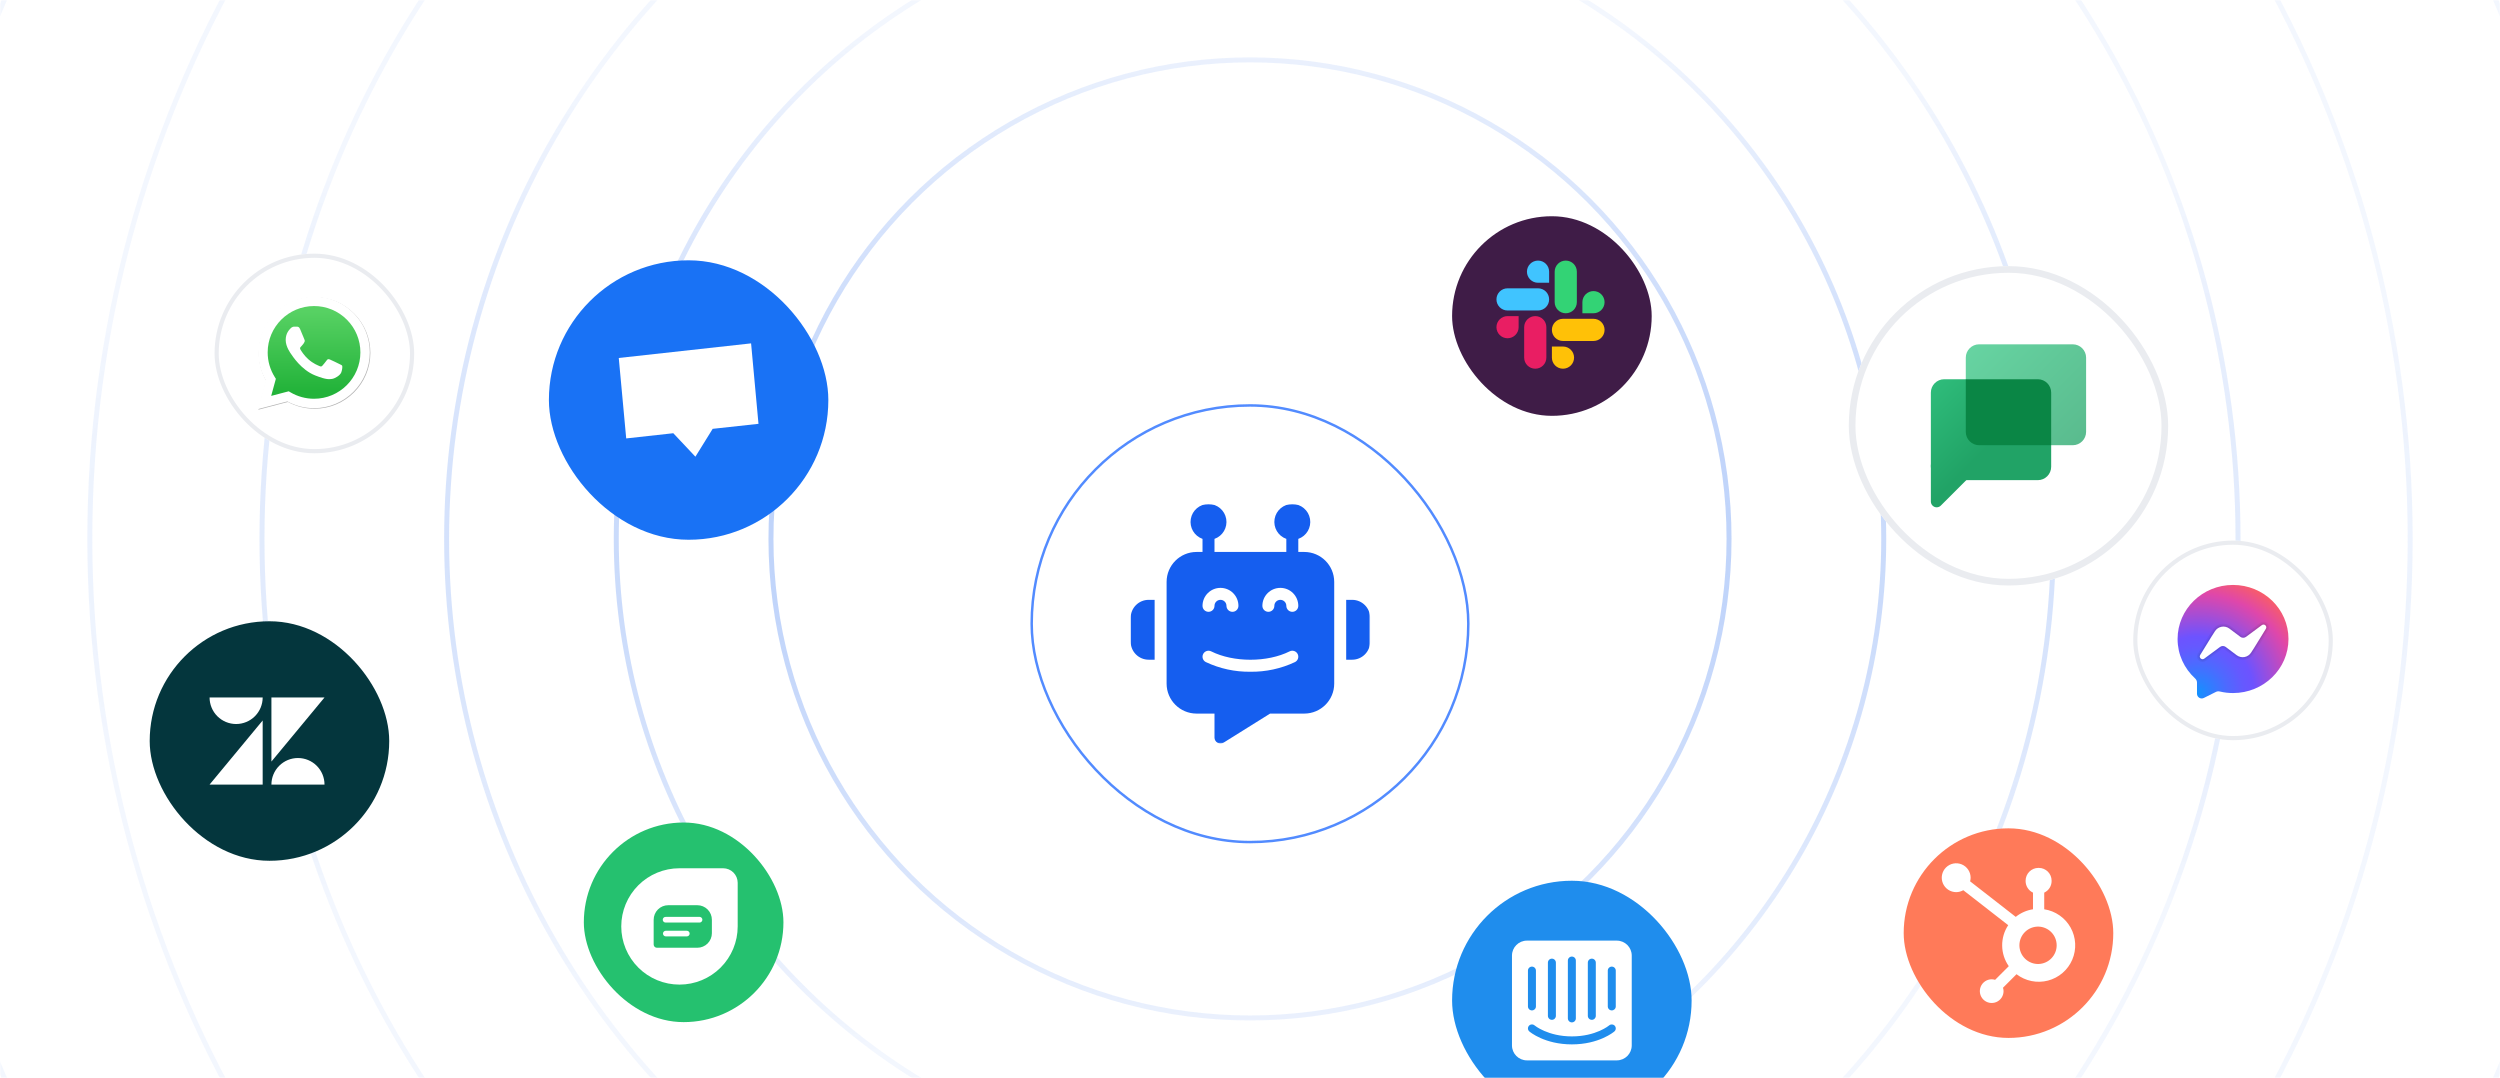 <svg width="1002" height="432" viewBox="0 0 1002 432" fill="none"
  xmlns="http://www.w3.org/2000/svg">
  <g clip-path="url(#clip0_855_677)">
    <mask id="mask0_855_677" style="mask-type:alpha" maskUnits="userSpaceOnUse" x="0" y="0" width="1002" height="432">
      <rect width="1002" height="432" fill="url(#paint0_radial_855_677)"/>
    </mask>
    <g mask="url(#mask0_855_677)">
      <circle opacity="0.5" cx="501" cy="216" r="192" stroke="#155EEF" stroke-width="2"/>
      <circle opacity="0.5" cx="501" cy="216" r="254" stroke="#155EEF" stroke-width="2"/>
      <circle opacity="0.5" cx="501" cy="216" r="322" stroke="#155EEF" stroke-width="2"/>
      <circle opacity="0.5" cx="501" cy="216" r="396" stroke="#155EEF" stroke-width="2"/>
      <circle opacity="0.5" cx="501" cy="216" r="465" stroke="#155EEF" stroke-width="2"/>
      <circle opacity="0.5" cx="501" cy="216" r="544" stroke="#155EEF" stroke-width="2"/>
      <circle opacity="0.5" cx="501" cy="216" r="611" stroke="#155EEF" stroke-width="2"/>
      <circle opacity="0.5" cx="501" cy="216" r="678" stroke="#155EEF" stroke-width="2"/>
    </g>
    <g filter="url(#filter0_d_855_677)">
      <rect x="413" y="130" width="176" height="176" rx="88" fill="white"/>
      <mask id="mask1_855_677" style="mask-type:luminance" maskUnits="userSpaceOnUse" x="453" y="170" width="96" height="96">
        <path d="M549 170H453V266H549V170Z" fill="white"/>
      </mask>
      <g mask="url(#mask1_855_677)">
        <path d="M522.757 189.225H520.358V183.984C523.663 182.816 525.645 179.436 525.053 175.981C524.459 172.525 521.464 170 517.958 170C514.452 170 511.457 172.525 510.864 175.981C510.271 179.436 512.254 182.816 515.559 183.984V189.224H486.767V183.984C490.073 182.816 492.055 179.436 491.463 175.981C490.87 172.525 487.875 170 484.369 170C480.863 170 477.867 172.525 477.275 175.981C476.682 179.436 478.664 182.816 481.969 183.984V189.224H479.57C472.948 189.232 467.581 194.598 467.574 201.221V242.008C467.581 248.631 472.948 253.998 479.57 254.005H486.768V263.601C486.768 264.029 486.883 264.45 487.1 264.819C487.318 265.188 487.63 265.492 488.005 265.699C488.379 265.907 488.802 266.01 489.23 265.999C489.658 265.988 490.076 265.862 490.438 265.635L509.05 254.005H522.757C529.38 253.998 534.747 248.631 534.753 242.008V201.22C534.747 194.598 529.38 189.231 522.757 189.225ZM489.167 203.62C493.141 203.625 496.36 206.845 496.365 210.818C496.365 212.143 495.291 213.217 493.965 213.217C492.64 213.217 491.567 212.143 491.567 210.818C491.567 209.493 490.492 208.418 489.167 208.418C487.842 208.418 486.768 209.493 486.768 210.818C486.768 212.143 485.694 213.216 484.369 213.216C483.044 213.216 481.969 212.143 481.969 210.818C481.974 206.845 485.194 203.625 489.167 203.62ZM519.031 233.358C513.447 235.991 507.337 237.318 501.163 237.238C494.99 237.319 488.88 235.992 483.295 233.358C482.11 232.765 481.63 231.324 482.223 230.138C482.816 228.953 484.257 228.472 485.442 229.065C494.404 233.545 507.925 233.545 516.886 229.065C518.071 228.472 519.512 228.953 520.105 230.138C520.697 231.324 520.217 232.765 519.031 233.358ZM517.958 213.217C517.322 213.218 516.711 212.965 516.262 212.515C515.812 212.065 515.559 211.454 515.559 210.818C515.559 209.493 514.485 208.418 513.16 208.418C511.835 208.418 510.76 209.493 510.76 210.818C510.76 212.143 509.687 213.217 508.361 213.217C507.036 213.217 505.962 212.143 505.962 210.818C505.962 206.842 509.184 203.62 513.16 203.62C517.135 203.62 520.358 206.842 520.358 210.818C520.358 211.454 520.106 212.065 519.655 212.515C519.205 212.965 518.595 213.218 517.958 213.217ZM541.951 208.418H539.552V232.412H541.951C545.924 232.407 549.145 229.187 549.149 225.214V215.616C549.145 211.643 545.924 208.423 541.951 208.418ZM453.178 215.616V225.213C453.183 229.187 456.403 232.407 460.376 232.411H462.776V208.418H460.376C456.403 208.423 453.183 211.643 453.178 215.616Z" fill="#155EEF"/>
      </g>
      <rect x="413.5" y="130.5" width="175" height="175" rx="87.5" stroke="#528BFF"/>
    </g>
    <g filter="url(#filter1_dd_855_677)">
      <rect x="220" y="39" width="112" height="112" rx="56" fill="#1972F5"/>
      <path fill-rule="evenodd" clip-rule="evenodd" d="M269.861 108.302L278.716 117.712L285.639 106.542L304 104.534L301.036 72.288L248 78.141L250.984 110.387L269.861 108.302Z" fill="white"/>
    </g>
    <g filter="url(#filter2_dd_855_677)">
      <rect x="582" y="297" width="96" height="96" rx="48" fill="#1F8DED"/>
      <g clip-path="url(#clip1_855_677)">
        <path d="M647.6 347.39C647.596 347.812 647.425 348.214 647.125 348.51C646.826 348.807 646.421 348.973 646 348.973C645.579 348.973 645.174 348.807 644.875 348.51C644.575 348.214 644.405 347.812 644.4 347.39V333C644.405 332.579 644.575 332.176 644.875 331.88C645.174 331.583 645.579 331.417 646 331.417C646.421 331.417 646.826 331.583 647.125 331.88C647.425 332.176 647.596 332.579 647.6 333V347.39ZM647.042 357.405C646.794 357.617 640.867 362.59 630 362.59C619.133 362.59 613.206 357.617 612.959 357.405C612.637 357.129 612.437 356.736 612.405 356.313C612.372 355.89 612.509 355.471 612.785 355.149C613.061 354.827 613.453 354.628 613.875 354.595C614.297 354.562 614.715 354.697 615.038 354.972C615.132 355.051 620.424 359.39 630 359.39C639.696 359.39 644.907 355.02 644.959 354.976C645.628 354.401 646.64 354.478 647.215 355.149C647.491 355.471 647.628 355.89 647.595 356.313C647.563 356.736 647.364 357.129 647.042 357.405ZM612.4 333C612.404 332.579 612.575 332.176 612.875 331.88C613.174 331.583 613.579 331.417 614 331.417C614.421 331.417 614.826 331.583 615.125 331.88C615.425 332.176 615.595 332.579 615.6 333V347.39C615.595 347.812 615.425 348.214 615.125 348.51C614.826 348.807 614.421 348.973 614 348.973C613.579 348.973 613.174 348.807 612.875 348.51C612.575 348.214 612.404 347.812 612.4 347.39V333ZM620.4 329.8C620.407 329.38 620.578 328.979 620.877 328.684C621.177 328.39 621.58 328.224 622 328.224C622.42 328.224 622.824 328.39 623.123 328.684C623.422 328.979 623.594 329.38 623.6 329.8V351.175C623.594 351.595 623.422 351.996 623.123 352.291C622.824 352.586 622.42 352.751 622 352.751C621.58 352.751 621.177 352.586 620.877 352.291C620.578 351.996 620.407 351.595 620.4 351.175V329.8ZM628.4 328.99C628.4 328.78 628.441 328.572 628.522 328.378C628.602 328.184 628.72 328.008 628.869 327.859C629.017 327.71 629.194 327.593 629.388 327.512C629.582 327.432 629.79 327.39 630 327.39C630.21 327.39 630.418 327.432 630.612 327.512C630.807 327.592 630.983 327.71 631.132 327.859C631.28 328.007 631.398 328.184 631.478 328.378C631.559 328.572 631.6 328.78 631.6 328.99V352.19C631.596 352.612 631.425 353.014 631.125 353.31C630.826 353.607 630.421 353.773 630 353.773C629.579 353.773 629.174 353.607 628.875 353.31C628.575 353.014 628.405 352.612 628.4 352.19V328.99ZM636.4 329.8C636.407 329.38 636.578 328.979 636.877 328.684C637.177 328.39 637.58 328.224 638 328.224C638.42 328.224 638.823 328.39 639.123 328.684C639.422 328.979 639.594 329.38 639.6 329.8V351.175C639.594 351.595 639.422 351.996 639.123 352.291C638.823 352.586 638.42 352.751 638 352.751C637.58 352.751 637.177 352.586 636.877 352.291C636.578 351.996 636.407 351.595 636.4 351.175V329.8ZM648 321H612C608.686 321 606 323.686 606 327V363C606 366.314 608.686 369 612 369H648C651.314 369 654 366.314 654 363V327C654 323.686 651.314 321 648 321Z" fill="white"/>
      </g>
    </g>
    <g filter="url(#filter3_dd_855_677)">
      <rect x="60" y="193" width="96" height="96" rx="48" fill="#04363D"/>
      <path d="M84 258.455H105.279V232.766L84 258.455ZM105.279 223.545C105.279 226.367 104.158 229.074 102.163 231.069C100.168 233.064 97.461 234.185 94.64 234.185C91.818 234.185 89.112 233.064 87.116 231.069C85.121 229.074 84 226.367 84 223.545H105.279ZM108.785 258.455C108.785 255.633 109.906 252.927 111.902 250.931C113.897 248.936 116.603 247.815 119.425 247.815C122.247 247.815 124.953 248.936 126.948 250.931C128.944 252.927 130.065 255.633 130.065 258.455H108.785ZM108.785 249.234V223.545H130.065L108.785 249.234Z" fill="white"/>
    </g>
    <g filter="url(#filter4_dd_855_677)">
      <rect x="582" y="40" width="80" height="80" rx="40" fill="#3F1C47"/>
      <path d="M632 62.223C632 59.768 630.01 57.778 627.556 57.778C625.102 57.778 623.112 59.768 623.112 62.223C623.112 63.616 623.112 73.046 623.112 74.445C623.112 76.899 625.102 78.889 627.556 78.889C630.01 78.889 632 76.899 632 74.445C632 73.046 632 63.616 632 62.223Z" fill="#33D375"/>
      <path d="M643.112 74.445C643.112 76.899 641.122 78.889 638.668 78.889C637.34 78.889 634.223 78.889 634.223 78.889C634.223 78.889 634.223 75.571 634.223 74.445C634.223 71.99 636.213 70 638.668 70C641.122 70 643.112 71.99 643.112 74.445Z" fill="#33D375"/>
      <path d="M604.223 68.889C601.768 68.889 599.778 70.879 599.778 73.333C599.778 75.788 601.768 77.778 604.223 77.778C605.616 77.778 615.046 77.778 616.445 77.778C618.899 77.778 620.889 75.788 620.889 73.333C620.889 70.879 618.899 68.889 616.445 68.889C615.046 68.889 605.616 68.889 604.223 68.889Z" fill="#40C4FF"/>
      <path d="M616.445 57.778C618.899 57.778 620.889 59.768 620.889 62.223C620.889 63.55 620.889 66.667 620.889 66.667C620.889 66.667 617.571 66.667 616.445 66.667C613.99 66.667 612 64.677 612 62.223C612 59.768 613.99 57.778 616.445 57.778Z" fill="#40C4FF"/>
      <path d="M610.89 96.673C610.89 99.124 612.88 101.111 615.334 101.111C617.789 101.111 619.779 99.124 619.779 96.673C619.779 95.282 619.779 85.865 619.779 84.469C619.779 82.017 617.789 80.031 615.334 80.031C612.88 80.031 610.89 82.017 610.89 84.469C610.89 85.865 610.89 95.282 610.89 96.673Z" fill="#E91E63"/>
      <path d="M599.778 84.469C599.778 82.017 601.768 80.031 604.223 80.031C605.551 80.031 608.667 80.031 608.667 80.031C608.667 80.031 608.667 83.343 608.667 84.469C608.667 86.92 606.677 88.906 604.223 88.906C601.768 88.906 599.778 86.92 599.778 84.469Z" fill="#E91E63"/>
      <path d="M638.667 90.001C641.121 90.001 643.111 88.01 643.111 85.556C643.111 83.102 641.121 81.112 638.667 81.112C637.274 81.112 627.844 81.112 626.445 81.112C623.99 81.112 622 83.102 622 85.556C622 88.01 623.99 90.001 626.445 90.001C627.842 90.001 637.274 90.001 638.667 90.001Z" fill="#FFC107"/>
      <path d="M626.445 101.111C623.99 101.111 622 99.121 622 96.667C622 95.339 622 92.222 622 92.222C622 92.222 625.318 92.222 626.445 92.222C628.899 92.222 630.889 94.212 630.889 96.667C630.889 99.121 628.899 101.111 626.445 101.111Z" fill="#FFC107"/>
    </g>
    <g filter="url(#filter5_dd_855_677)">
      <rect x="741" y="32" width="128" height="128" rx="64" fill="white"/>
      <path d="M787.888 68.692V98.421C787.888 101.378 790.289 103.78 793.247 103.78H830.753C833.71 103.78 836.111 101.378 836.111 98.421V68.692C836.111 65.735 833.71 63.334 830.753 63.334H793.248C790.289 63.332 787.888 65.734 787.888 68.692Z" fill="url(#paint1_linear_855_677)"/>
      <path d="M773.888 126.335L773.889 111.554L792.176 113.681L777.889 127.967C777.464 128.401 776.873 128.668 776.221 128.668C774.935 128.668 773.888 127.62 773.888 126.335Z" fill="url(#paint2_linear_855_677)"/>
      <path d="M773.888 82.692V112.421C773.888 115.378 776.289 117.78 779.247 117.78H816.753C819.71 117.78 822.111 115.378 822.111 112.421V103.772L787.894 77.332H779.247C776.289 77.332 773.888 79.734 773.888 82.692Z" fill="url(#paint3_linear_855_677)"/>
      <path d="M787.888 98.419V77.332H816.753C819.71 77.332 822.111 79.734 822.111 82.691V103.778H793.248C790.289 103.78 787.888 101.378 787.888 98.419Z" fill="#0A8645"/>
      <rect x="742.333" y="33.333" width="125.333" height="125.333" rx="62.667" stroke="#EAECF0" stroke-width="2.667"/>
    </g>
    <g filter="url(#filter6_dd_855_677)">
      <rect x="855" y="170" width="80" height="80" rx="40" fill="white"/>
      <path d="M917.222 209.444C917.222 221.411 907.277 231.111 895 231.111C893.165 231.111 891.388 230.896 889.684 230.484C889.167 230.36 888.627 230.408 888.152 230.646L883.288 233.078C882.033 233.706 880.555 232.792 880.555 231.388V226.916C880.555 226.277 880.27 225.681 879.798 225.25C875.472 221.294 872.777 215.678 872.777 209.444C872.777 197.478 882.722 187.778 895 187.778C907.277 187.778 917.222 197.478 917.222 209.444Z" fill="url(#paint4_radial_855_677)"/>
      <path opacity="0.05" d="M907.213 202.546C906.738 202.546 906.277 202.704 905.88 203.003L899.553 207.686C899.406 207.797 899.242 207.853 899.07 207.853C898.903 207.853 898.747 207.801 898.614 207.702L894.201 204.38C893.303 203.712 892.246 203.36 891.138 203.36C889.387 203.36 887.777 204.238 886.831 205.711L885.486 207.812L880.908 215.251C880.472 215.933 880.439 216.775 880.829 217.488C881.227 218.215 881.978 218.666 882.789 218.666C883.264 218.666 883.726 218.508 884.122 218.21L890.449 213.526C890.597 213.415 890.76 213.36 890.932 213.36C891.099 213.36 891.256 213.412 891.388 213.511L895.801 216.833C896.7 217.502 897.757 217.853 898.864 217.853C900.616 217.853 902.226 216.974 903.171 215.502L904.517 213.401L909.094 205.962C909.53 205.28 909.563 204.437 909.173 203.724C908.776 202.997 908.024 202.546 907.213 202.546Z" fill="black"/>
      <path opacity="0.07" d="M907.214 203.102C906.859 203.102 906.514 203.221 906.215 203.447L899.885 208.134C899.645 208.315 899.365 208.409 899.071 208.409C898.784 208.409 898.511 208.318 898.283 208.147L893.868 204.824C893.069 204.229 892.126 203.916 891.138 203.916C889.577 203.916 888.143 204.699 887.299 206.012L885.955 208.114L881.383 215.545C881.053 216.061 881.027 216.692 881.318 217.224C881.614 217.764 882.193 218.112 882.79 218.112C883.145 218.112 883.49 217.994 883.789 217.768L890.119 213.081C890.359 212.9 890.639 212.806 890.933 212.806C891.22 212.806 891.493 212.897 891.721 213.068L896.136 216.391C896.935 216.986 897.878 217.299 898.866 217.299C900.427 217.299 901.861 216.516 902.705 215.202L904.049 213.101L908.621 205.67C908.951 205.154 908.977 204.522 908.686 203.991C908.39 203.451 907.813 203.102 907.214 203.102Z" fill="black"/>
      <path d="M906.549 203.889L900.215 208.578C899.538 209.089 898.615 209.089 897.949 208.589L893.533 205.266C891.667 203.877 889.022 204.355 887.767 206.311L886.422 208.411L881.855 215.833C881.189 216.877 882.467 218.066 883.455 217.322L889.789 212.633C890.467 212.122 891.389 212.122 892.055 212.622L896.471 215.945C898.338 217.334 900.982 216.856 902.238 214.901L903.582 212.801L908.149 205.378C908.815 204.334 907.538 203.145 906.549 203.889Z" fill="white"/>
      <rect x="855.833" y="170.833" width="78.333" height="78.333" rx="39.167" stroke="#EAECF0" stroke-width="1.667"/>
    </g>
    <g filter="url(#filter7_dd_855_677)">
      <rect x="234" y="283" width="80" height="80" rx="40" fill="#25C16F"/>
      <g clip-path="url(#clip2_855_677)">
        <path d="M272.313 301.333H289.832C291.379 301.333 292.863 301.948 293.958 303.042C295.052 304.137 295.667 305.621 295.667 307.168V324.647C295.667 330.83 293.21 336.76 288.838 341.132C284.466 345.504 278.536 347.96 272.353 347.96C269.288 347.965 266.253 347.366 263.419 346.197C260.586 345.028 258.012 343.311 255.842 341.146C253.673 338.98 251.953 336.409 250.778 333.578C249.604 330.746 249 327.712 249 324.647C249 318.464 251.456 312.534 255.828 308.162C260.2 303.79 266.13 301.333 272.313 301.333Z" fill="white"/>
        <path d="M279.487 316.141H267.824C267.057 316.141 266.298 316.292 265.589 316.585C264.881 316.879 264.237 317.309 263.695 317.852C263.154 318.394 262.724 319.039 262.431 319.747C262.138 320.456 261.988 321.215 261.989 321.982V331.9C261.989 332.071 262.022 332.239 262.088 332.396C262.153 332.554 262.249 332.696 262.37 332.816C262.49 332.937 262.634 333.032 262.791 333.096C262.949 333.161 263.117 333.193 263.288 333.193H279.487C281.035 333.193 282.519 332.578 283.613 331.484C284.707 330.389 285.322 328.905 285.322 327.358V321.982C285.323 321.215 285.173 320.456 284.88 319.747C284.587 319.039 284.157 318.394 283.615 317.852C283.073 317.309 282.43 316.879 281.722 316.585C281.013 316.292 280.254 316.141 279.487 316.141ZM275.277 328.643H266.851C266.703 328.643 266.555 328.614 266.418 328.557C266.281 328.5 266.156 328.417 266.051 328.312C265.945 328.206 265.862 328.082 265.805 327.944C265.748 327.807 265.719 327.66 265.719 327.511C265.719 327.362 265.748 327.215 265.805 327.077C265.862 326.94 265.945 326.815 266.051 326.71C266.156 326.605 266.281 326.522 266.418 326.465C266.555 326.408 266.703 326.378 266.851 326.378H275.277C275.578 326.378 275.866 326.498 276.078 326.71C276.29 326.922 276.41 327.21 276.41 327.511C276.41 327.811 276.29 328.099 276.078 328.312C275.866 328.524 275.578 328.643 275.277 328.643ZM280.46 323.095H266.851C266.695 323.107 266.538 323.086 266.389 323.034C266.241 322.983 266.105 322.901 265.99 322.795C265.875 322.688 265.783 322.559 265.72 322.415C265.658 322.271 265.625 322.116 265.625 321.959C265.625 321.802 265.658 321.647 265.72 321.503C265.783 321.359 265.875 321.23 265.99 321.123C266.105 321.017 266.241 320.935 266.389 320.883C266.538 320.832 266.695 320.811 266.851 320.823H280.46C280.746 320.845 281.013 320.974 281.208 321.185C281.403 321.395 281.512 321.672 281.512 321.959C281.512 322.246 281.403 322.522 281.208 322.733C281.013 322.943 280.746 323.073 280.46 323.095Z" fill="#25C16F"/>
      </g>
    </g>
    <g filter="url(#filter8_dd_855_677)">
      <rect x="86" y="55" width="80" height="80" rx="40" fill="white"/>
      <g filter="url(#filter9_f_855_677)">
        <path d="M115.952 110.395L116.631 110.797C119.482 112.49 122.752 113.385 126.087 113.386H126.094C136.334 113.386 144.668 105.054 144.672 94.813C144.674 89.851 142.743 85.184 139.236 81.674C137.515 79.942 135.468 78.569 133.214 77.635C130.959 76.7 128.542 76.221 126.101 76.227C115.853 76.227 107.519 84.558 107.515 94.798C107.51 98.295 108.495 101.722 110.355 104.683L110.797 105.385L108.92 112.238L115.952 110.395ZM103.553 117.548L106.724 105.968C104.768 102.58 103.74 98.735 103.741 94.797C103.746 82.476 113.773 72.452 126.094 72.452C132.073 72.455 137.685 74.782 141.906 79.006C146.127 83.23 148.449 88.844 148.447 94.815C148.441 107.135 138.413 117.16 126.094 117.16H126.084C122.343 117.159 118.668 116.221 115.403 114.44L103.553 117.548Z" fill="#B3B3B3"/>
      </g>
      <path d="M103.324 117.318L106.495 105.739C104.536 102.342 103.507 98.489 103.511 94.567C103.517 82.246 113.543 72.222 125.865 72.222C131.844 72.226 137.456 74.552 141.677 78.776C145.897 83 148.22 88.614 148.218 94.585C148.212 106.905 138.184 116.931 125.864 116.931H125.855C122.114 116.929 118.438 115.991 115.173 114.211L103.324 117.318Z" fill="white"/>
      <path d="M125.871 75.997C115.623 75.997 107.289 84.329 107.285 94.569C107.28 98.066 108.265 101.492 110.125 104.453L110.567 105.156L108.69 112.009L115.722 110.165L116.401 110.567C119.253 112.26 122.523 113.155 125.857 113.157H125.864C136.105 113.157 144.439 104.825 144.443 94.584C144.451 92.143 143.974 89.725 143.041 87.469C142.108 85.214 140.736 83.166 139.006 81.444C137.286 79.713 135.239 78.34 132.984 77.405C130.73 76.47 128.312 75.992 125.871 75.997Z" fill="url(#paint5_linear_855_677)"/>
      <path fill-rule="evenodd" clip-rule="evenodd" d="M120.278 85.226C119.859 84.296 119.418 84.277 119.021 84.261L117.95 84.248C117.578 84.248 116.973 84.387 116.461 84.946C115.949 85.505 114.506 86.856 114.506 89.604C114.506 92.352 116.507 95.007 116.786 95.381C117.065 95.754 120.65 101.572 126.327 103.811C131.045 105.672 132.005 105.302 133.029 105.209C134.054 105.116 136.334 103.858 136.799 102.553C137.264 101.249 137.265 100.132 137.125 99.898C136.986 99.665 136.613 99.526 136.054 99.246C135.495 98.967 132.75 97.616 132.238 97.429C131.726 97.243 131.354 97.15 130.981 97.709C130.608 98.268 129.539 99.525 129.213 99.898C128.887 100.271 128.562 100.318 128.003 100.038C127.444 99.759 125.645 99.169 123.511 97.267C121.851 95.786 120.73 93.958 120.404 93.399C120.078 92.841 120.369 92.538 120.649 92.26C120.9 92.009 121.208 91.607 121.488 91.281C121.767 90.955 121.86 90.722 122.045 90.35C122.231 89.978 122.139 89.651 121.999 89.372C121.859 89.093 120.774 86.33 120.278 85.226Z" fill="white"/>
      <rect x="86.833" y="55.833" width="78.333" height="78.333" rx="39.167" stroke="#EAECF0" stroke-width="1.667"/>
    </g>
    <g filter="url(#filter10_dd_855_677)">
      <rect x="763" y="283" width="84" height="84" rx="42" fill="#FF7A59"/>
      <path d="M819.326 315.439V308.77C820.207 308.358 820.953 307.704 821.478 306.885C822.002 306.065 822.282 305.114 822.287 304.141V303.988C822.287 301.152 819.988 298.853 817.152 298.853H816.998C815.636 298.853 814.33 299.394 813.367 300.357C812.404 301.32 811.863 302.626 811.863 303.988V304.141C811.868 305.114 812.148 306.065 812.673 306.885C813.197 307.704 813.943 308.358 814.824 308.77V315.439C812.291 315.826 809.906 316.876 807.91 318.483L789.62 304.238C789.751 303.767 789.819 303.283 789.826 302.797C789.829 301.653 789.492 300.533 788.857 299.58C788.223 298.628 787.321 297.884 786.265 297.444C785.208 297.004 784.045 296.888 782.922 297.109C781.799 297.331 780.767 297.88 779.956 298.688C779.146 299.496 778.593 300.526 778.368 301.648C778.143 302.77 778.256 303.934 778.692 304.992C779.129 306.05 779.869 306.955 780.82 307.592C781.77 308.229 782.889 308.57 784.033 308.571C785.034 308.567 786.017 308.299 786.883 307.796L804.892 321.81C803.274 324.254 802.43 327.129 802.47 330.06C802.51 332.991 803.431 335.842 805.115 338.241L799.638 343.72C799.195 343.579 798.733 343.504 798.269 343.497C797.329 343.498 796.411 343.777 795.63 344.3C794.85 344.822 794.241 345.564 793.882 346.432C793.523 347.3 793.429 348.255 793.612 349.177C793.796 350.098 794.248 350.944 794.913 351.608C795.577 352.273 796.423 352.725 797.345 352.909C798.266 353.092 799.221 352.998 800.089 352.639C800.957 352.28 801.699 351.672 802.222 350.891C802.744 350.11 803.023 349.192 803.024 348.252C803.018 347.788 802.943 347.326 802.801 346.884L808.22 341.463C809.987 342.823 812.042 343.761 814.227 344.205C816.413 344.648 818.671 344.585 820.828 344.021C822.986 343.458 824.986 342.407 826.675 340.951C828.364 339.495 829.697 337.671 830.572 335.62C831.448 333.569 831.842 331.345 831.725 329.118C831.608 326.891 830.982 324.72 829.897 322.772C828.811 320.824 827.294 319.15 825.462 317.879C823.63 316.608 821.531 315.773 819.326 315.439ZM817.08 337.371C816.078 337.399 815.081 337.225 814.148 336.861C813.215 336.497 812.364 335.949 811.646 335.251C810.928 334.552 810.357 333.717 809.967 332.794C809.578 331.871 809.377 330.879 809.377 329.877C809.377 328.875 809.578 327.884 809.967 326.961C810.357 326.038 810.928 325.202 811.646 324.504C812.364 323.805 813.215 323.258 814.148 322.893C815.081 322.529 816.078 322.356 817.08 322.383C819.021 322.451 820.86 323.27 822.209 324.667C823.558 326.063 824.313 327.929 824.314 329.872C824.315 331.814 823.562 333.681 822.214 335.079C820.866 336.477 819.028 337.297 817.087 337.367" fill="white"/>
    </g>
  </g>
  <defs>
    <filter id="filter0_d_855_677" x="361" y="110" width="280" height="280" filterUnits="userSpaceOnUse" color-interpolation-filters="sRGB">
      <feFlood flood-opacity="0" result="BackgroundImageFix"/>
      <feColorMatrix in="SourceAlpha" type="matrix" values="0 0 0 0 0 0 0 0 0 0 0 0 0 0 0 0 0 0 127 0" result="hardAlpha"/>
      <feMorphology radius="12" operator="erode" in="SourceAlpha" result="effect1_dropShadow_855_677"/>
      <feOffset dy="32"/>
      <feGaussianBlur stdDeviation="32"/>
      <feColorMatrix type="matrix" values="0 0 0 0 0.063 0 0 0 0 0.093 0 0 0 0 0.157 0 0 0 0.14 0"/>
      <feBlend mode="normal" in2="BackgroundImageFix" result="effect1_dropShadow_855_677"/>
      <feBlend mode="normal" in="SourceGraphic" in2="effect1_dropShadow_855_677" result="shape"/>
    </filter>
    <filter id="filter1_dd_855_677" x="173.333" y="39" width="205.333" height="205.333" filterUnits="userSpaceOnUse" color-interpolation-filters="sRGB">
      <feFlood flood-opacity="0" result="BackgroundImageFix"/>
      <feColorMatrix in="SourceAlpha" type="matrix" values="0 0 0 0 0 0 0 0 0 0 0 0 0 0 0 0 0 0 127 0" result="hardAlpha"/>
      <feMorphology radius="9.333" operator="erode" in="SourceAlpha" result="effect1_dropShadow_855_677"/>
      <feOffset dy="18.667"/>
      <feGaussianBlur stdDeviation="9.333"/>
      <feColorMatrix type="matrix" values="0 0 0 0 0.063 0 0 0 0 0.094 0 0 0 0 0.157 0 0 0 0.03 0"/>
      <feBlend mode="normal" in2="BackgroundImageFix" result="effect1_dropShadow_855_677"/>
      <feColorMatrix in="SourceAlpha" type="matrix" values="0 0 0 0 0 0 0 0 0 0 0 0 0 0 0 0 0 0 127 0" result="hardAlpha"/>
      <feMorphology radius="9.333" operator="erode" in="SourceAlpha" result="effect2_dropShadow_855_677"/>
      <feOffset dy="46.667"/>
      <feGaussianBlur stdDeviation="28"/>
      <feColorMatrix type="matrix" values="0 0 0 0 0.063 0 0 0 0 0.094 0 0 0 0 0.157 0 0 0 0.08 0"/>
      <feBlend mode="normal" in2="effect1_dropShadow_855_677" result="effect2_dropShadow_855_677"/>
      <feBlend mode="normal" in="SourceGraphic" in2="effect2_dropShadow_855_677" result="shape"/>
    </filter>
    <filter id="filter2_dd_855_677" x="542" y="297" width="176" height="176" filterUnits="userSpaceOnUse" color-interpolation-filters="sRGB">
      <feFlood flood-opacity="0" result="BackgroundImageFix"/>
      <feColorMatrix in="SourceAlpha" type="matrix" values="0 0 0 0 0 0 0 0 0 0 0 0 0 0 0 0 0 0 127 0" result="hardAlpha"/>
      <feMorphology radius="8" operator="erode" in="SourceAlpha" result="effect1_dropShadow_855_677"/>
      <feOffset dy="16"/>
      <feGaussianBlur stdDeviation="8"/>
      <feColorMatrix type="matrix" values="0 0 0 0 0.063 0 0 0 0 0.094 0 0 0 0 0.157 0 0 0 0.03 0"/>
      <feBlend mode="normal" in2="BackgroundImageFix" result="effect1_dropShadow_855_677"/>
      <feColorMatrix in="SourceAlpha" type="matrix" values="0 0 0 0 0 0 0 0 0 0 0 0 0 0 0 0 0 0 127 0" result="hardAlpha"/>
      <feMorphology radius="8" operator="erode" in="SourceAlpha" result="effect2_dropShadow_855_677"/>
      <feOffset dy="40"/>
      <feGaussianBlur stdDeviation="24"/>
      <feColorMatrix type="matrix" values="0 0 0 0 0.063 0 0 0 0 0.094 0 0 0 0 0.157 0 0 0 0.08 0"/>
      <feBlend mode="normal" in2="effect1_dropShadow_855_677" result="effect2_dropShadow_855_677"/>
      <feBlend mode="normal" in="SourceGraphic" in2="effect2_dropShadow_855_677" result="shape"/>
    </filter>
    <filter id="filter3_dd_855_677" x="20" y="193" width="176" height="176" filterUnits="userSpaceOnUse" color-interpolation-filters="sRGB">
      <feFlood flood-opacity="0" result="BackgroundImageFix"/>
      <feColorMatrix in="SourceAlpha" type="matrix" values="0 0 0 0 0 0 0 0 0 0 0 0 0 0 0 0 0 0 127 0" result="hardAlpha"/>
      <feMorphology radius="8" operator="erode" in="SourceAlpha" result="effect1_dropShadow_855_677"/>
      <feOffset dy="16"/>
      <feGaussianBlur stdDeviation="8"/>
      <feColorMatrix type="matrix" values="0 0 0 0 0.063 0 0 0 0 0.094 0 0 0 0 0.157 0 0 0 0.03 0"/>
      <feBlend mode="normal" in2="BackgroundImageFix" result="effect1_dropShadow_855_677"/>
      <feColorMatrix in="SourceAlpha" type="matrix" values="0 0 0 0 0 0 0 0 0 0 0 0 0 0 0 0 0 0 127 0" result="hardAlpha"/>
      <feMorphology radius="8" operator="erode" in="SourceAlpha" result="effect2_dropShadow_855_677"/>
      <feOffset dy="40"/>
      <feGaussianBlur stdDeviation="24"/>
      <feColorMatrix type="matrix" values="0 0 0 0 0.063 0 0 0 0 0.094 0 0 0 0 0.157 0 0 0 0.08 0"/>
      <feBlend mode="normal" in2="effect1_dropShadow_855_677" result="effect2_dropShadow_855_677"/>
      <feBlend mode="normal" in="SourceGraphic" in2="effect2_dropShadow_855_677" result="shape"/>
    </filter>
    <filter id="filter4_dd_855_677" x="548.667" y="40" width="146.667" height="146.667" filterUnits="userSpaceOnUse" color-interpolation-filters="sRGB">
      <feFlood flood-opacity="0" result="BackgroundImageFix"/>
      <feColorMatrix in="SourceAlpha" type="matrix" values="0 0 0 0 0 0 0 0 0 0 0 0 0 0 0 0 0 0 127 0" result="hardAlpha"/>
      <feMorphology radius="6.667" operator="erode" in="SourceAlpha" result="effect1_dropShadow_855_677"/>
      <feOffset dy="13.333"/>
      <feGaussianBlur stdDeviation="6.667"/>
      <feColorMatrix type="matrix" values="0 0 0 0 0.063 0 0 0 0 0.094 0 0 0 0 0.157 0 0 0 0.03 0"/>
      <feBlend mode="normal" in2="BackgroundImageFix" result="effect1_dropShadow_855_677"/>
      <feColorMatrix in="SourceAlpha" type="matrix" values="0 0 0 0 0 0 0 0 0 0 0 0 0 0 0 0 0 0 127 0" result="hardAlpha"/>
      <feMorphology radius="6.667" operator="erode" in="SourceAlpha" result="effect2_dropShadow_855_677"/>
      <feOffset dy="33.333"/>
      <feGaussianBlur stdDeviation="20"/>
      <feColorMatrix type="matrix" values="0 0 0 0 0.063 0 0 0 0 0.094 0 0 0 0 0.157 0 0 0 0.08 0"/>
      <feBlend mode="normal" in2="effect1_dropShadow_855_677" result="effect2_dropShadow_855_677"/>
      <feBlend mode="normal" in="SourceGraphic" in2="effect2_dropShadow_855_677" result="shape"/>
    </filter>
    <filter id="filter5_dd_855_677" x="687.667" y="32" width="234.667" height="234.667" filterUnits="userSpaceOnUse" color-interpolation-filters="sRGB">
      <feFlood flood-opacity="0" result="BackgroundImageFix"/>
      <feColorMatrix in="SourceAlpha" type="matrix" values="0 0 0 0 0 0 0 0 0 0 0 0 0 0 0 0 0 0 127 0" result="hardAlpha"/>
      <feMorphology radius="10.667" operator="erode" in="SourceAlpha" result="effect1_dropShadow_855_677"/>
      <feOffset dy="21.333"/>
      <feGaussianBlur stdDeviation="10.667"/>
      <feColorMatrix type="matrix" values="0 0 0 0 0.063 0 0 0 0 0.094 0 0 0 0 0.157 0 0 0 0.03 0"/>
      <feBlend mode="normal" in2="BackgroundImageFix" result="effect1_dropShadow_855_677"/>
      <feColorMatrix in="SourceAlpha" type="matrix" values="0 0 0 0 0 0 0 0 0 0 0 0 0 0 0 0 0 0 127 0" result="hardAlpha"/>
      <feMorphology radius="10.667" operator="erode" in="SourceAlpha" result="effect2_dropShadow_855_677"/>
      <feOffset dy="53.333"/>
      <feGaussianBlur stdDeviation="32"/>
      <feColorMatrix type="matrix" values="0 0 0 0 0.063 0 0 0 0 0.094 0 0 0 0 0.157 0 0 0 0.08 0"/>
      <feBlend mode="normal" in2="effect1_dropShadow_855_677" result="effect2_dropShadow_855_677"/>
      <feBlend mode="normal" in="SourceGraphic" in2="effect2_dropShadow_855_677" result="shape"/>
    </filter>
    <filter id="filter6_dd_855_677" x="821.667" y="170" width="146.667" height="146.667" filterUnits="userSpaceOnUse" color-interpolation-filters="sRGB">
      <feFlood flood-opacity="0" result="BackgroundImageFix"/>
      <feColorMatrix in="SourceAlpha" type="matrix" values="0 0 0 0 0 0 0 0 0 0 0 0 0 0 0 0 0 0 127 0" result="hardAlpha"/>
      <feMorphology radius="6.667" operator="erode" in="SourceAlpha" result="effect1_dropShadow_855_677"/>
      <feOffset dy="13.333"/>
      <feGaussianBlur stdDeviation="6.667"/>
      <feColorMatrix type="matrix" values="0 0 0 0 0.063 0 0 0 0 0.094 0 0 0 0 0.157 0 0 0 0.03 0"/>
      <feBlend mode="normal" in2="BackgroundImageFix" result="effect1_dropShadow_855_677"/>
      <feColorMatrix in="SourceAlpha" type="matrix" values="0 0 0 0 0 0 0 0 0 0 0 0 0 0 0 0 0 0 127 0" result="hardAlpha"/>
      <feMorphology radius="6.667" operator="erode" in="SourceAlpha" result="effect2_dropShadow_855_677"/>
      <feOffset dy="33.333"/>
      <feGaussianBlur stdDeviation="20"/>
      <feColorMatrix type="matrix" values="0 0 0 0 0.063 0 0 0 0 0.094 0 0 0 0 0.157 0 0 0 0.08 0"/>
      <feBlend mode="normal" in2="effect1_dropShadow_855_677" result="effect2_dropShadow_855_677"/>
      <feBlend mode="normal" in="SourceGraphic" in2="effect2_dropShadow_855_677" result="shape"/>
    </filter>
    <filter id="filter7_dd_855_677" x="200.667" y="283" width="146.667" height="146.667" filterUnits="userSpaceOnUse" color-interpolation-filters="sRGB">
      <feFlood flood-opacity="0" result="BackgroundImageFix"/>
      <feColorMatrix in="SourceAlpha" type="matrix" values="0 0 0 0 0 0 0 0 0 0 0 0 0 0 0 0 0 0 127 0" result="hardAlpha"/>
      <feMorphology radius="6.667" operator="erode" in="SourceAlpha" result="effect1_dropShadow_855_677"/>
      <feOffset dy="13.333"/>
      <feGaussianBlur stdDeviation="6.667"/>
      <feColorMatrix type="matrix" values="0 0 0 0 0.063 0 0 0 0 0.094 0 0 0 0 0.157 0 0 0 0.03 0"/>
      <feBlend mode="normal" in2="BackgroundImageFix" result="effect1_dropShadow_855_677"/>
      <feColorMatrix in="SourceAlpha" type="matrix" values="0 0 0 0 0 0 0 0 0 0 0 0 0 0 0 0 0 0 127 0" result="hardAlpha"/>
      <feMorphology radius="6.667" operator="erode" in="SourceAlpha" result="effect2_dropShadow_855_677"/>
      <feOffset dy="33.333"/>
      <feGaussianBlur stdDeviation="20"/>
      <feColorMatrix type="matrix" values="0 0 0 0 0.063 0 0 0 0 0.094 0 0 0 0 0.157 0 0 0 0.08 0"/>
      <feBlend mode="normal" in2="effect1_dropShadow_855_677" result="effect2_dropShadow_855_677"/>
      <feBlend mode="normal" in="SourceGraphic" in2="effect2_dropShadow_855_677" result="shape"/>
    </filter>
    <filter id="filter8_dd_855_677" x="52.667" y="55" width="146.667" height="146.667" filterUnits="userSpaceOnUse" color-interpolation-filters="sRGB">
      <feFlood flood-opacity="0" result="BackgroundImageFix"/>
      <feColorMatrix in="SourceAlpha" type="matrix" values="0 0 0 0 0 0 0 0 0 0 0 0 0 0 0 0 0 0 127 0" result="hardAlpha"/>
      <feMorphology radius="6.667" operator="erode" in="SourceAlpha" result="effect1_dropShadow_855_677"/>
      <feOffset dy="13.333"/>
      <feGaussianBlur stdDeviation="6.667"/>
      <feColorMatrix type="matrix" values="0 0 0 0 0.063 0 0 0 0 0.094 0 0 0 0 0.157 0 0 0 0.03 0"/>
      <feBlend mode="normal" in2="BackgroundImageFix" result="effect1_dropShadow_855_677"/>
      <feColorMatrix in="SourceAlpha" type="matrix" values="0 0 0 0 0 0 0 0 0 0 0 0 0 0 0 0 0 0 127 0" result="hardAlpha"/>
      <feMorphology radius="6.667" operator="erode" in="SourceAlpha" result="effect2_dropShadow_855_677"/>
      <feOffset dy="33.333"/>
      <feGaussianBlur stdDeviation="20"/>
      <feColorMatrix type="matrix" values="0 0 0 0 0.063 0 0 0 0 0.094 0 0 0 0 0.157 0 0 0 0.08 0"/>
      <feBlend mode="normal" in2="effect1_dropShadow_855_677" result="effect2_dropShadow_855_677"/>
      <feBlend mode="normal" in="SourceGraphic" in2="effect2_dropShadow_855_677" result="shape"/>
    </filter>
    <filter id="filter9_f_855_677" x="101.408" y="70.307" width="49.185" height="49.386" filterUnits="userSpaceOnUse" color-interpolation-filters="sRGB">
      <feFlood flood-opacity="0" result="BackgroundImageFix"/>
      <feBlend mode="normal" in="SourceGraphic" in2="BackgroundImageFix" result="shape"/>
      <feGaussianBlur stdDeviation="1.073" result="effect1_foregroundBlur_855_677"/>
    </filter>
    <filter id="filter10_dd_855_677" x="728" y="283" width="154" height="154" filterUnits="userSpaceOnUse" color-interpolation-filters="sRGB">
      <feFlood flood-opacity="0" result="BackgroundImageFix"/>
      <feColorMatrix in="SourceAlpha" type="matrix" values="0 0 0 0 0 0 0 0 0 0 0 0 0 0 0 0 0 0 127 0" result="hardAlpha"/>
      <feMorphology radius="7" operator="erode" in="SourceAlpha" result="effect1_dropShadow_855_677"/>
      <feOffset dy="14"/>
      <feGaussianBlur stdDeviation="7"/>
      <feColorMatrix type="matrix" values="0 0 0 0 0.063 0 0 0 0 0.094 0 0 0 0 0.157 0 0 0 0.03 0"/>
      <feBlend mode="normal" in2="BackgroundImageFix" result="effect1_dropShadow_855_677"/>
      <feColorMatrix in="SourceAlpha" type="matrix" values="0 0 0 0 0 0 0 0 0 0 0 0 0 0 0 0 0 0 127 0" result="hardAlpha"/>
      <feMorphology radius="7" operator="erode" in="SourceAlpha" result="effect2_dropShadow_855_677"/>
      <feOffset dy="35"/>
      <feGaussianBlur stdDeviation="21"/>
      <feColorMatrix type="matrix" values="0 0 0 0 0.063 0 0 0 0 0.094 0 0 0 0 0.157 0 0 0 0.08 0"/>
      <feBlend mode="normal" in2="effect1_dropShadow_855_677" result="effect2_dropShadow_855_677"/>
      <feBlend mode="normal" in="SourceGraphic" in2="effect2_dropShadow_855_677" result="shape"/>
    </filter>
    <radialGradient id="paint0_radial_855_677" cx="0" cy="0" r="1" gradientUnits="userSpaceOnUse" gradientTransform="translate(501 216) rotate(90) scale(216 501)">
      <stop stop-color="white" stop-opacity="0.8"/>
      <stop offset="1" stop-color="white" stop-opacity="0.1"/>
    </radialGradient>
    <linearGradient id="paint1_linear_855_677" x1="792.155" y1="63.71" x2="835.178" y2="106.734" gradientUnits="userSpaceOnUse">
      <stop stop-color="#66D3A1"/>
      <stop offset="1" stop-color="#59BA8D"/>
    </linearGradient>
    <linearGradient id="paint2_linear_855_677" x1="750.438" y1="87.896" x2="781.861" y2="119.318" gradientUnits="userSpaceOnUse">
      <stop stop-color="#33C481"/>
      <stop offset="1" stop-color="#21A366"/>
    </linearGradient>
    <linearGradient id="paint3_linear_855_677" x1="763.565" y1="74.769" x2="794.987" y2="106.191" gradientUnits="userSpaceOnUse">
      <stop stop-color="#33C481"/>
      <stop offset="1" stop-color="#21A366"/>
    </linearGradient>
    <radialGradient id="paint4_radial_855_677" cx="0" cy="0" r="1" gradientUnits="userSpaceOnUse" gradientTransform="translate(880.652 231.087) scale(52.902 52.902)">
      <stop stop-color="#1292FF"/>
      <stop offset="0.079" stop-color="#2982FF"/>
      <stop offset="0.23" stop-color="#4E69FF"/>
      <stop offset="0.351" stop-color="#6559FF"/>
      <stop offset="0.428" stop-color="#6D53FF"/>
      <stop offset="0.754" stop-color="#DF47AA"/>
      <stop offset="0.946" stop-color="#FF6257"/>
    </radialGradient>
    <linearGradient id="paint5_linear_855_677" x1="125.486" y1="78.227" x2="125.674" y2="109.982" gradientUnits="userSpaceOnUse">
      <stop stop-color="#57D163"/>
      <stop offset="1" stop-color="#23B33A"/>
    </linearGradient>
    <clipPath id="clip0_855_677">
      <rect width="1002" height="432" fill="white"/>
    </clipPath>
    <clipPath id="clip1_855_677">
      <rect width="48" height="48" fill="white" transform="translate(606 321)"/>
    </clipPath>
    <clipPath id="clip2_855_677">
      <rect width="46.667" height="46.667" fill="white" transform="translate(249 301.333)"/>
    </clipPath>
  </defs>
</svg>
  